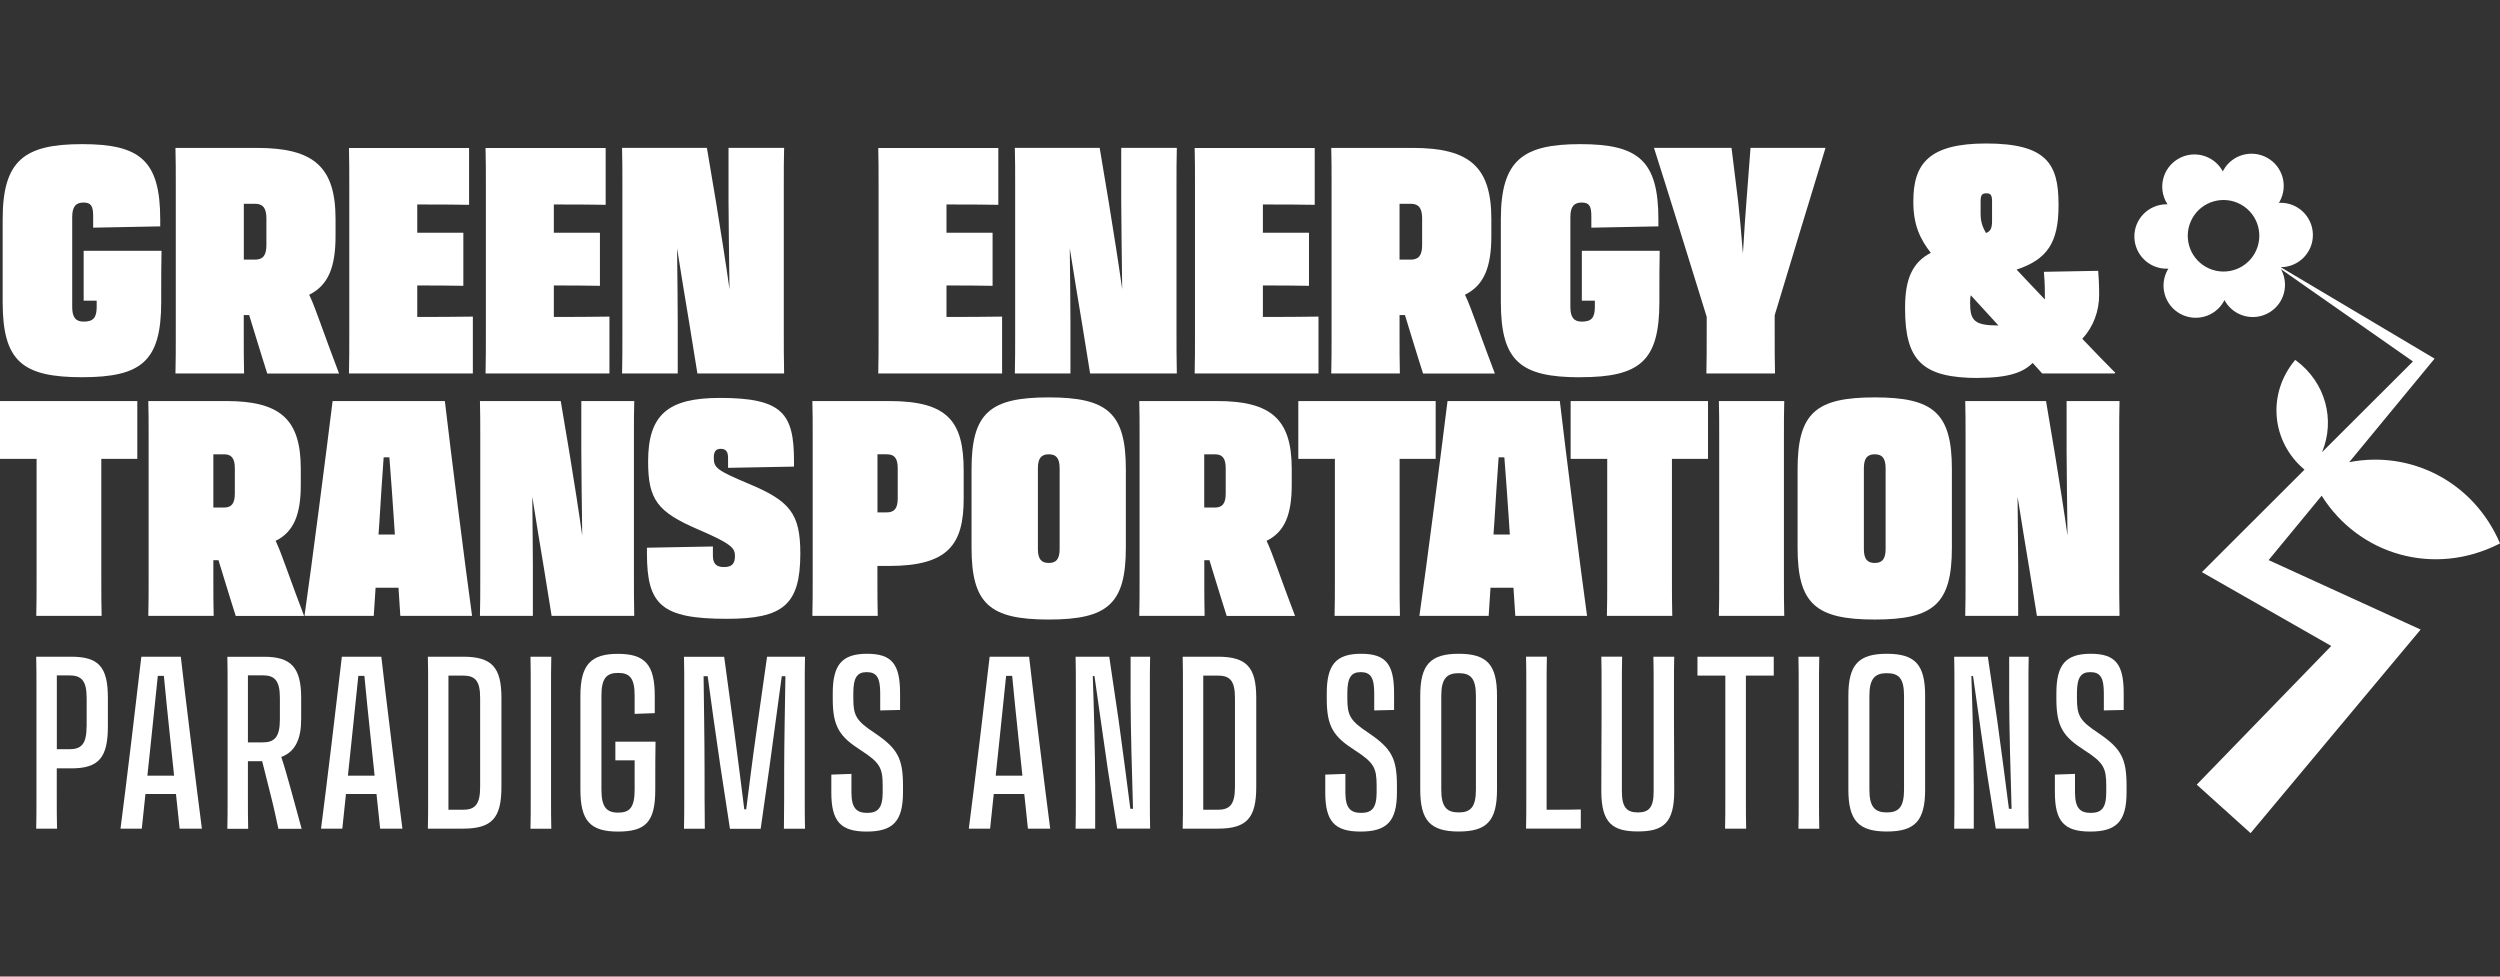 <?xml version="1.0" encoding="UTF-8"?>
<svg id="a" data-name="Layer 1" xmlns="http://www.w3.org/2000/svg" viewBox="0 0 384 150">
  <rect x="0" y="0" width="384" height="150" fill="#333333" stroke="none"/>
  <defs>
    <style>
      .b {
        fill: #fff;
        stroke-width: 0px;
      }
    </style>
  </defs>
  <path class="b" d="M12.61,57.94c9.17,0,12.15-2.49,12.15-11.56,0-4,0-5.47.05-7.86h-11.96v7.66h2v.98c0,1.66-.54,2.24-2,2.24-1.17,0-1.76-.59-1.76-2.24v-13.81c0-1.66.59-2.24,1.76-2.24s1.46.59,1.46,2.1v1.76l10.3-.2v-1.07c0-9.08-3.12-11.56-12-11.56S.41,24.62.41,33.69v12.69c0,9.08,2.98,11.56,12.2,11.56Z"/>
  <path class="b" d="M26.95,57.36h10.54c-.05-1.85-.05-3.76-.05-6.34v-2.63h.83l1.12,3.66c.63,2,1.22,4,1.66,5.32h11.03c-.83-2.2-1.95-5.17-2.98-8.05-.54-1.46-1.02-2.83-1.61-4.05,2.98-1.46,4.05-4.34,4.05-9.03v-2.59c0-7.95-3.27-10.93-12.05-10.93h-12.54c.05,1.71.05,3.56.05,5.95v22.35c0,2.54,0,4.54-.05,6.34ZM37.45,31.3h1.71c1.17,0,1.76.59,1.76,2.24v4.1c0,1.66-.59,2.24-1.76,2.24h-1.71v-8.59Z"/>
  <path class="b" d="M53.6,57.36h19.03v-8.73c-3.9.05-5.07.05-7.03.05h-1.51v-4.83h.39c1.95,0,4.25,0,6.69.05v-8.15h-7.08v-4.34h.88c2.44,0,4.15,0,7.08.05v-8.73h-18.45c.05,1.71.05,3.56.05,5.95v22.35c0,2.54,0,4.54-.05,6.34Z"/>
  <path class="b" d="M74.58,57.36h19.03v-8.73c-3.9.05-5.07.05-7.03.05h-1.51v-4.83h.39c1.95,0,4.25,0,6.69.05v-8.15h-7.08v-4.34h.88c2.44,0,4.15,0,7.08.05v-8.73h-18.45c.05,1.71.05,3.56.05,5.95v22.35c0,2.54,0,4.54-.05,6.34Z"/>
  <path class="b" d="M95.56,57.36h8.54v-8.05c0-2.1-.05-6.64-.1-11.17.59,3.76,1.27,7.91,1.9,11.66l1.22,7.56h13.32c-.05-2.39-.05-4.39-.05-6.34v-22.45c0-2.44,0-4,.05-5.86h-8.54v8.05c0,2.98.1,9.17.15,13.66-.54-3.85-1.32-8.78-2.05-13.27l-1.42-8.44h-13.03c.05,1.85.05,3.51.05,5.86v22.45c0,2.63,0,4.39-.05,6.34Z"/>
  <path class="b" d="M134.89,57.36h19.03v-8.73c-3.9.05-5.07.05-7.03.05h-1.51v-4.83h.39c1.95,0,4.25,0,6.69.05v-8.15h-7.08v-4.34h.88c2.44,0,4.15,0,7.08.05v-8.73h-18.44c.05,1.71.05,3.56.05,5.95v22.35c0,2.54,0,4.54-.05,6.34Z"/>
  <path class="b" d="M155.88,57.36h8.54v-8.05c0-2.1-.05-6.64-.1-11.17.59,3.76,1.27,7.91,1.9,11.66l1.22,7.56h13.32c-.05-2.39-.05-4.39-.05-6.34v-22.45c0-2.44,0-4,.05-5.86h-8.54v8.05c0,2.98.1,9.17.15,13.66-.54-3.85-1.32-8.78-2.05-13.27l-1.41-8.44h-13.03c.05,1.85.05,3.51.05,5.86v22.45c0,2.63,0,4.39-.05,6.34Z"/>
  <path class="b" d="M183.49,57.36h19.03v-8.73c-3.9.05-5.07.05-7.03.05h-1.51v-4.83h.39c1.95,0,4.25,0,6.69.05v-8.15h-7.08v-4.34h.88c2.44,0,4.15,0,7.08.05v-8.73h-18.44c.05,1.71.05,3.56.05,5.95v22.35c0,2.54,0,4.54-.05,6.34Z"/>
  <path class="b" d="M204.48,57.36h10.54c-.05-1.85-.05-3.76-.05-6.34v-2.63h.83l1.12,3.66c.63,2,1.22,4,1.66,5.32h11.03c-.83-2.2-1.95-5.17-2.98-8.05-.54-1.46-1.02-2.83-1.61-4.05,2.98-1.46,4.05-4.34,4.05-9.03v-2.59c0-7.95-3.27-10.93-12.05-10.93h-12.54c.05,1.71.05,3.56.05,5.95v22.35c0,2.54,0,4.54-.05,6.34ZM214.97,31.3h1.71c1.17,0,1.76.59,1.76,2.24v4.1c0,1.66-.59,2.24-1.76,2.24h-1.71v-8.59Z"/>
  <path class="b" d="M242.73,57.94c9.17,0,12.15-2.49,12.15-11.56,0-4,0-5.47.05-7.86h-11.96v7.66h2v.98c0,1.66-.54,2.24-2,2.24-1.17,0-1.76-.59-1.76-2.24v-13.81c0-1.66.59-2.24,1.76-2.24s1.46.59,1.46,2.1v1.76l10.3-.2v-1.07c0-9.08-3.12-11.56-12-11.56s-12.2,2.49-12.2,11.56v12.69c0,9.08,2.98,11.56,12.2,11.56Z"/>
  <path class="b" d="M262.15,50.28c0,3.17,0,5.32-.05,7.08h10.54c-.05-1.81-.05-3.9-.05-7.08v-1.85c2.34-7.71,5.86-19.42,7.81-25.72h-11.52l-.63,8.25c-.15,1.66-.34,4.88-.54,8-.24-3.12-.54-6.34-.73-8l-1.02-8.25h-11.91c2,6.25,5.61,17.91,8.1,25.96v1.61Z"/>
  <path class="b" d="M303.88,58.04c4.83,0,6.98-.93,8.34-2.29l1.46,1.61h11.13l.1-.1c-1.51-1.51-3.27-3.32-5.07-5.22,1.71-1.85,2.59-4.25,2.59-6.78,0-1.85-.1-2.93-.15-3.66l-8.34.15c.05.68.15,1.66.15,3.37v.88c-1.61-1.71-3.12-3.27-4.34-4.59,4.73-1.56,6.44-4.2,6.44-9.81v-.24c0-6.2-1.85-9.32-11.13-9.32-8.78,0-11.17,3.12-11.17,8.83v.2c0,3.51,1.07,5.71,2.68,7.76-2.78,1.46-3.95,3.95-3.95,8.39v.2c0,8,2.68,10.64,11.27,10.64ZM304.22,30.96c0-.98.2-1.27.88-1.27s.88.29.88,1.27v2.88c0,1.12-.15,1.66-.93,1.95-.63-1.07-.83-1.95-.83-2.88v-1.95ZM302.61,46.67c0-.49,0-.93.1-1.32l4.25,4.64c-3.42,0-4.34-.59-4.34-3.22v-.1Z"/>
  <path class="b" d="M5.62,88.56c0,2.42,0,4.28-.05,6.04h10.04c-.05-1.81-.05-3.58-.05-6.04v-18.08h5.53v-8.88H0v8.88h5.62v18.08Z"/>
  <path class="b" d="M42.34,83.07c2.84-1.39,3.86-4.14,3.86-8.6v-2.46c0-7.58-3.11-10.41-11.48-10.41h-11.94c.05,1.63.05,3.39.05,5.67v21.29c0,2.42,0,4.32-.05,6.04h10.04c-.05-1.77-.05-3.58-.05-6.04v-2.51h.79l1.07,3.49c.6,1.91,1.16,3.81,1.58,5.07h10.5c-.79-2.09-1.86-4.93-2.84-7.67-.51-1.39-.98-2.7-1.53-3.86ZM36.07,75.82c0,1.58-.56,2.14-1.67,2.14h-1.63v-8.18h1.63c1.12,0,1.67.56,1.67,2.14v3.9Z"/>
  <path class="b" d="M57.68,90.28h3.53l.28,4.32h11.02c-1.07-7.72-3.3-25.47-4.18-33h-17.24c-.93,7.53-3.21,25.28-4.32,33h10.64l.28-4.32ZM58.28,80.1c.19-3.21.42-6.65.65-9.85h.88c.23,3.16.51,6.55.7,9.71l.14,2.14h-2.51l.14-2Z"/>
  <path class="b" d="M97.37,88.56v-21.38c0-2.32,0-3.81.05-5.58h-8.13v7.67c0,2.83.09,8.74.14,13.01-.51-3.67-1.25-8.37-1.95-12.64l-1.35-8.04h-12.41c.05,1.77.05,3.35.05,5.58v21.38c0,2.51,0,4.18-.05,6.04h8.13v-7.67c0-2-.05-6.32-.09-10.64.56,3.58,1.21,7.53,1.81,11.11l1.16,7.2h12.69c-.05-2.28-.05-4.18-.05-6.04Z"/>
  <path class="b" d="M122.93,85.02c0-6.18-1.63-8.09-7.99-10.74-4.74-2-5.3-2.42-5.3-3.9v-.05c0-1.02.33-1.39,1.07-1.39s1.12.37,1.12,1.39v1.53l10.13-.19v-.79c0-7.34-1.72-9.76-11.39-9.76-7.95,0-11.02,2.56-11.02,9.76,0,5.9,1.44,7.76,7.72,10.46,5.07,2.18,5.62,2.84,5.62,4.04s-.46,1.72-1.67,1.72-1.72-.51-1.72-1.77v-1.39l-10.13.19v.88c0,7.9,2.23,10.04,12.27,10.04,8.64,0,11.29-2.14,11.29-10.04Z"/>
  <path class="b" d="M136.54,61.6h-11.76c.05,1.63.05,3.39.05,5.62v21.38c0,2.42,0,4.23-.05,6h10.04c-.05-1.81-.05-3.58-.05-6.04v-1.63h1.77c9.06,0,11.48-3.25,11.48-10.32v-4.32c0-7.58-2.42-10.69-11.48-10.69ZM137.89,76.56c0,1.58-.56,2.14-1.67,2.14h-1.44v-8.92h1.44c1.12,0,1.67.56,1.67,2.14v4.65Z"/>
  <path class="b" d="M149.23,72.06v12.08c0,8.64,2.83,11.02,11.85,11.02s11.85-2.37,11.85-11.02v-12.08c0-8.64-2.84-11.02-11.85-11.02s-11.85,2.37-11.85,11.02ZM162.76,71.92v12.41c0,1.58-.56,2.14-1.67,2.14s-1.67-.56-1.67-2.14v-12.41c0-1.58.56-2.14,1.67-2.14s1.67.56,1.67,2.14Z"/>
  <path class="b" d="M194.55,83.07c2.84-1.39,3.86-4.14,3.86-8.6v-2.46c0-7.58-3.11-10.41-11.48-10.41h-11.94c.05,1.63.05,3.39.05,5.67v21.29c0,2.42,0,4.32-.05,6.04h10.04c-.05-1.77-.05-3.58-.05-6.04v-2.51h.79l1.07,3.49c.6,1.91,1.16,3.81,1.58,5.07h10.5c-.79-2.09-1.86-4.93-2.84-7.67-.51-1.39-.98-2.7-1.53-3.86ZM188.27,75.82c0,1.58-.56,2.14-1.67,2.14h-1.63v-8.18h1.63c1.12,0,1.67.56,1.67,2.14v3.9Z"/>
  <path class="b" d="M214.99,70.48h5.53v-8.88h-21.1v8.88h5.62v18.08c0,2.42,0,4.28-.05,6.04h10.04c-.05-1.81-.05-3.58-.05-6.04v-18.08Z"/>
  <path class="b" d="M222.34,61.6c-.93,7.53-3.21,25.28-4.32,33h10.64l.28-4.32h3.53l.28,4.32h11.02c-1.07-7.72-3.3-25.47-4.18-33h-17.24ZM229.4,82.1l.14-2c.19-3.21.42-6.65.65-9.85h.88c.23,3.16.51,6.55.7,9.71l.14,2.14h-2.51Z"/>
  <path class="b" d="M262.35,70.48v-8.88h-21.1v8.88h5.62v18.08c0,2.42,0,4.28-.05,6.04h10.04c-.05-1.81-.05-3.58-.05-6.04v-18.08h5.53Z"/>
  <path class="b" d="M274.06,61.6h-10.04c.05,1.67.05,3.39.05,5.67v21.29c0,2.42,0,4.28-.05,6.04h10.04c-.05-1.81-.05-3.58-.05-6.04v-21.29c0-2.28,0-4,.05-5.67Z"/>
  <path class="b" d="M287.96,61.04c-9.02,0-11.85,2.37-11.85,11.02v12.08c0,8.64,2.83,11.02,11.85,11.02s11.85-2.37,11.85-11.02v-12.08c0-8.64-2.84-11.02-11.85-11.02ZM289.63,84.33c0,1.58-.56,2.14-1.67,2.14s-1.67-.56-1.67-2.14v-12.41c0-1.58.56-2.14,1.67-2.14s1.67.56,1.67,2.14v12.41Z"/>
  <path class="b" d="M325.51,88.56v-21.38c0-2.32,0-3.81.05-5.58h-8.13v7.67c0,2.83.09,8.74.14,13.01-.51-3.67-1.25-8.37-1.95-12.64l-1.35-8.04h-12.41c.05,1.77.05,3.35.05,5.58v21.38c0,2.51,0,4.18-.05,6.04h8.13v-7.67c0-2-.05-6.32-.09-10.64.56,3.58,1.21,7.53,1.81,11.11l1.16,7.2h12.69c-.05-2.28-.05-4.18-.05-6.04Z"/>
  <path class="b" d="M384,83.46h0c-4.05-9.47-13.68-14.32-23.16-12.47l12.27-14.88.84-1.02-1.05-.63-22.58-13.42s.04,0,.06,0c2.73-.04,4.92-2.28,4.88-5.01-.04-2.73-2.28-4.92-5.01-4.88-.07,0-.15,0-.22.01.04-.06.08-.12.12-.19,1.33-2.38.49-5.4-1.9-6.73-2.38-1.33-5.4-.49-6.73,1.9-.04.07-.07.13-.1.2-.03-.07-.07-.13-.1-.2-1.4-2.35-4.43-3.12-6.78-1.72s-3.12,4.43-1.72,6.78c.04.06.08.12.12.18-.07,0-.15,0-.22,0-2.73.04-4.92,2.28-4.88,5.01.04,2.73,2.28,4.92,5.01,4.88.07,0,.15,0,.22-.01-.04.06-.08.12-.12.19-1.33,2.38-.49,5.4,1.9,6.73,2.38,1.33,5.4.49,6.73-1.9.04-.07.07-.13.1-.2.03.07.07.13.1.2,1.4,2.35,4.43,3.12,6.78,1.72,2.31-1.37,3.09-4.33,1.79-6.66,4.06,2.84,18.52,12.95,20.28,14.18l-13.96,13.93c2.04-4.92.58-10.68-4-14.08l-.12-.09h0s0,0,0,0c0,0,0,0,0,0h0s0,0,0,0c-4.37,5.18-3.68,12.58,1.42,16.86l-12.93,12.91s-2.83,2.83-2.83,2.83c1.51.86,12.97,7.4,19.87,11.34l-20.66,21.3,8.27,7.45,22.44-26.87,3.68-4.4c-2.51-1.15-16.29-7.45-23.35-10.67l8.15-9.89c5.71,9.08,17.19,12.45,27.17,7.44l.23-.12h0s0,0,0,0h0ZM346.33,38.9c-1.48,2.65-4.83,3.59-7.48,2.11-2.65-1.48-3.59-4.83-2.11-7.48,1.48-2.65,4.83-3.59,7.48-2.11,2.65,1.48,3.59,4.83,2.11,7.48Z"/>
  <path class="b" d="M10.92,100.87h-5.36c.04,1.45.04,2.9.04,4.84v16.7c0,1.97,0,3.35-.04,4.87h3.2c-.04-1.79-.04-2.86-.04-4.8v-4.46h2.23c4.24,0,5.62-1.67,5.62-6.44v-4.39c0-4.76-1.41-6.32-5.65-6.32ZM13.3,111.58c0,2.72-.82,3.5-2.64,3.5h-1.93v-11.34h1.9c1.86,0,2.68.78,2.68,3.46v4.39Z"/>
  <path class="b" d="M21.71,100.87c-.6,5.32-2.42,20.46-3.2,26.41h3.27l.56-5.32h4.69l.56,5.32h3.42c-.78-5.95-2.64-21.09-3.24-26.41h-6.06ZM22.64,119.13l.6-5.69c.37-3.42.71-6.92,1-9.63h.93c.26,2.72.6,6.17.97,9.6l.6,5.73h-4.09Z"/>
  <path class="b" d="M43.21,116.27c2.19-.82,3.05-2.83,3.05-5.8v-3.27c0-4.69-1.56-6.32-5.69-6.32h-5.65c.04,1.41.04,2.9.04,4.95v16.63c0,1.97,0,3.38-.04,4.84h3.2c-.04-1.45-.04-2.86-.04-4.8v-5.58h2.19l1.3,5.17c.45,1.75.82,3.5,1.19,5.21h3.57c-.52-1.97-1.15-4.17-1.71-6.25-.48-1.71-.93-3.35-1.41-4.76ZM42.99,110.5c0,2.72-.82,3.53-2.64,3.53h-2.27v-10.3h2.27c1.82,0,2.64.78,2.64,3.46v3.31Z"/>
  <path class="b" d="M52.51,100.87c-.6,5.32-2.42,20.46-3.2,26.41h3.27l.56-5.32h4.69l.56,5.32h3.42c-.78-5.95-2.64-21.09-3.24-26.41h-6.06ZM53.44,119.13l.6-5.69c.37-3.42.71-6.92,1-9.63h.93c.26,2.72.6,6.17.97,9.6l.6,5.73h-4.09Z"/>
  <path class="b" d="M71.11,100.87h-5.39c.04,1.41.04,2.94.04,4.95v16.55c0,2.01,0,3.46-.04,4.91h5.39c4.43,0,5.91-1.6,5.91-6.4v-13.69c0-4.72-1.49-6.32-5.91-6.32ZM73.75,120.88c0,2.72-.82,3.5-2.64,3.5h-2.23v-20.61h2.23c1.86,0,2.64.78,2.64,3.42v13.69Z"/>
  <path class="b" d="M84.68,100.87h-3.2c.04,1.45.04,2.9.04,4.95v16.63c0,1.97,0,3.35-.04,4.84h3.2c-.04-1.49-.04-2.86-.04-4.8v-16.63c0-2.05,0-3.53.04-4.98Z"/>
  <path class="b" d="M94.5,116.79h2.98v4.5c0,2.72-.74,3.53-2.53,3.53s-2.57-.86-2.57-3.53v-14.47c0-2.68.82-3.46,2.57-3.46s2.53.78,2.53,3.46v2.83l3.09-.11v-2.68c0-4.76-1.49-6.43-5.65-6.43s-5.77,1.67-5.77,6.43v14.43c0,4.76,1.49,6.44,5.77,6.44s5.73-1.49,5.73-6.44c0-3.91,0-5.13.04-7.37h-6.17v2.86Z"/>
  <path class="b" d="M123.66,100.87h-5.84l-1.64,11.57c-.6,4.17-1.15,8.67-1.56,11.87h-.3c-.41-3.24-.97-7.77-1.53-11.94l-1.56-11.49h-6.17c.04,1.75.04,2.9.04,4.87v16.7c0,1.97,0,3.35-.04,4.84h3.2c-.04-2.9-.04-6.36-.04-8.89,0-4.87-.11-10.9-.15-14.54h.63c.52,3.83,1.23,9,1.93,13.69l1.49,9.75h4.72l1.38-9.71c.63-4.69,1.34-9.86,1.86-13.73h.56c-.07,4.02-.19,11.12-.19,14.17s0,6.4-.04,9.26h3.24c-.04-1.71-.04-2.9-.04-4.87v-16.55c0-2.05,0-3.24.04-4.98Z"/>
  <path class="b" d="M134.34,112.58c-2.83-1.86-3.27-2.68-3.27-5.28v-.82c0-2.42.6-3.24,2.05-3.24,1.52,0,2.08.82,2.08,3.24v2.64l3.05-.07v-2.57c0-4.43-1.23-6.06-5.06-6.06s-5.28,1.64-5.28,6.06v.89c0,4.24,1.04,5.77,4.28,7.85,3.01,1.93,3.39,2.75,3.39,5.51v.97c0,2.42-.74,3.16-2.38,3.16s-2.42-.74-2.42-3.16v-2.83l-3.09.11v2.72c0,4.46,1.41,6.03,5.43,6.03s5.58-1.56,5.58-6.03v-1c0-4.2-.82-5.73-4.35-8.11Z"/>
  <path class="b" d="M152.01,100.87c-.6,5.32-2.42,20.46-3.2,26.41h3.27l.56-5.32h4.69l.56,5.32h3.42c-.78-5.95-2.64-21.09-3.24-26.41h-6.06ZM152.94,119.13l.6-5.69c.37-3.42.71-6.92,1-9.63h.93c.26,2.72.6,6.17.97,9.6l.6,5.73h-4.09Z"/>
  <path class="b" d="M176.67,100.87h-3.01v6.36c0,4.02.22,12.46.37,17h-.41c-.48-3.76-1.15-8.89-1.79-13.54l-1.45-9.82h-5.17c.04,1.49.04,2.9.04,4.91v16.74c0,1.93,0,3.35-.04,4.76h3.01v-6.44c0-5.1-.22-12.76-.37-17h.26c.56,3.87,1.34,9.49,2.08,14.54l1.41,8.89h5.06c-.04-1.45-.04-2.86-.04-4.8v-16.7c0-2.01,0-3.42.04-4.91Z"/>
  <path class="b" d="M187.05,100.87h-5.39c.04,1.41.04,2.94.04,4.95v16.55c0,2.01,0,3.46-.04,4.91h5.39c4.43,0,5.91-1.6,5.91-6.4v-13.69c0-4.72-1.49-6.32-5.91-6.32ZM189.69,120.88c0,2.72-.82,3.5-2.64,3.5h-2.23v-20.61h2.23c1.86,0,2.64.78,2.64,3.42v13.69Z"/>
  <path class="b" d="M210.22,112.58c-2.83-1.86-3.27-2.68-3.27-5.28v-.82c0-2.42.6-3.24,2.05-3.24,1.52,0,2.08.82,2.08,3.24v2.64l3.05-.07v-2.57c0-4.43-1.23-6.06-5.06-6.06s-5.28,1.64-5.28,6.06v.89c0,4.24,1.04,5.77,4.28,7.85,3.01,1.93,3.38,2.75,3.38,5.51v.97c0,2.42-.74,3.16-2.38,3.16s-2.42-.74-2.42-3.16v-2.83l-3.09.11v2.72c0,4.46,1.41,6.03,5.43,6.03s5.58-1.56,5.58-6.03v-1c0-4.2-.82-5.73-4.35-8.11Z"/>
  <path class="b" d="M224.06,100.42c-4.35,0-5.91,1.67-5.91,6.43v14.43c0,4.76,1.56,6.44,5.91,6.44s5.88-1.67,5.88-6.44v-14.43c0-4.76-1.53-6.43-5.88-6.43ZM226.7,121.29c0,2.68-.82,3.5-2.64,3.5s-2.68-.82-2.68-3.5v-14.43c0-2.64.86-3.46,2.68-3.46s2.64.78,2.64,3.46v14.43Z"/>
  <path class="b" d="M237.56,124.37v-18.6c0-2.01,0-3.42.04-4.91h-3.2c.04,1.45.04,2.86.04,4.87v16.63c0,2.01,0,3.35-.04,4.91h8.41v-2.94c-1.34.04-2.31.04-3.42.04h-1.82Z"/>
  <path class="b" d="M257.16,100.87h-3.2c.04,1.26.04,2.9.04,4.91v15.77c0,2.46-.71,3.24-2.42,3.24s-2.46-.78-2.46-3.24v-15.85c0-1.93,0-3.61.04-4.84h-3.2c.04,1.08.04,2.86.04,4.87v4.46c0,3.12-.04,5.95-.04,11.31,0,4.95,1.75,6.21,5.62,6.21s5.58-1.26,5.58-6.21c0-5.36-.04-8.18-.04-11.31v-4.43c0-2.05,0-3.83.04-4.91Z"/>
  <path class="b" d="M260.73,103.77h4.28v18.67c0,1.97,0,3.35-.04,4.84h3.24c-.04-1.49-.04-2.86-.04-4.8v-18.71h4.28v-2.9h-11.72v2.9Z"/>
  <path class="b" d="M279.44,100.87h-3.2c.04,1.45.04,2.9.04,4.95v16.63c0,1.97,0,3.35-.04,4.84h3.2c-.04-1.49-.04-2.86-.04-4.8v-16.63c0-2.05,0-3.53.04-4.98Z"/>
  <path class="b" d="M289.82,100.42c-4.35,0-5.91,1.67-5.91,6.43v14.43c0,4.76,1.56,6.44,5.91,6.44s5.88-1.67,5.88-6.44v-14.43c0-4.76-1.53-6.43-5.88-6.43ZM292.46,121.29c0,2.68-.82,3.5-2.64,3.5s-2.68-.82-2.68-3.5v-14.43c0-2.64.86-3.46,2.68-3.46s2.64.78,2.64,3.46v14.43Z"/>
  <path class="b" d="M311.62,100.87h-3.01v6.36c0,4.02.22,12.46.37,17h-.41c-.48-3.76-1.15-8.89-1.79-13.54l-1.45-9.82h-5.17c.04,1.49.04,2.9.04,4.91v16.74c0,1.93,0,3.35-.04,4.76h3.01v-6.44c0-5.1-.22-12.76-.37-17h.26c.56,3.87,1.34,9.49,2.08,14.54l1.41,8.89h5.06c-.04-1.45-.04-2.86-.04-4.8v-16.7c0-2.01,0-3.42.04-4.91Z"/>
  <path class="b" d="M322.29,112.58c-2.83-1.86-3.27-2.68-3.27-5.28v-.82c0-2.42.6-3.24,2.05-3.24,1.52,0,2.08.82,2.08,3.24v2.64l3.05-.07v-2.57c0-4.43-1.23-6.06-5.06-6.06s-5.28,1.64-5.28,6.06v.89c0,4.24,1.04,5.77,4.28,7.85,3.01,1.93,3.38,2.75,3.38,5.51v.97c0,2.42-.74,3.16-2.38,3.16s-2.42-.74-2.42-3.16v-2.83l-3.09.11v2.72c0,4.46,1.41,6.03,5.43,6.03s5.58-1.56,5.58-6.03v-1c0-4.2-.82-5.73-4.35-8.11Z"/>
</svg>
